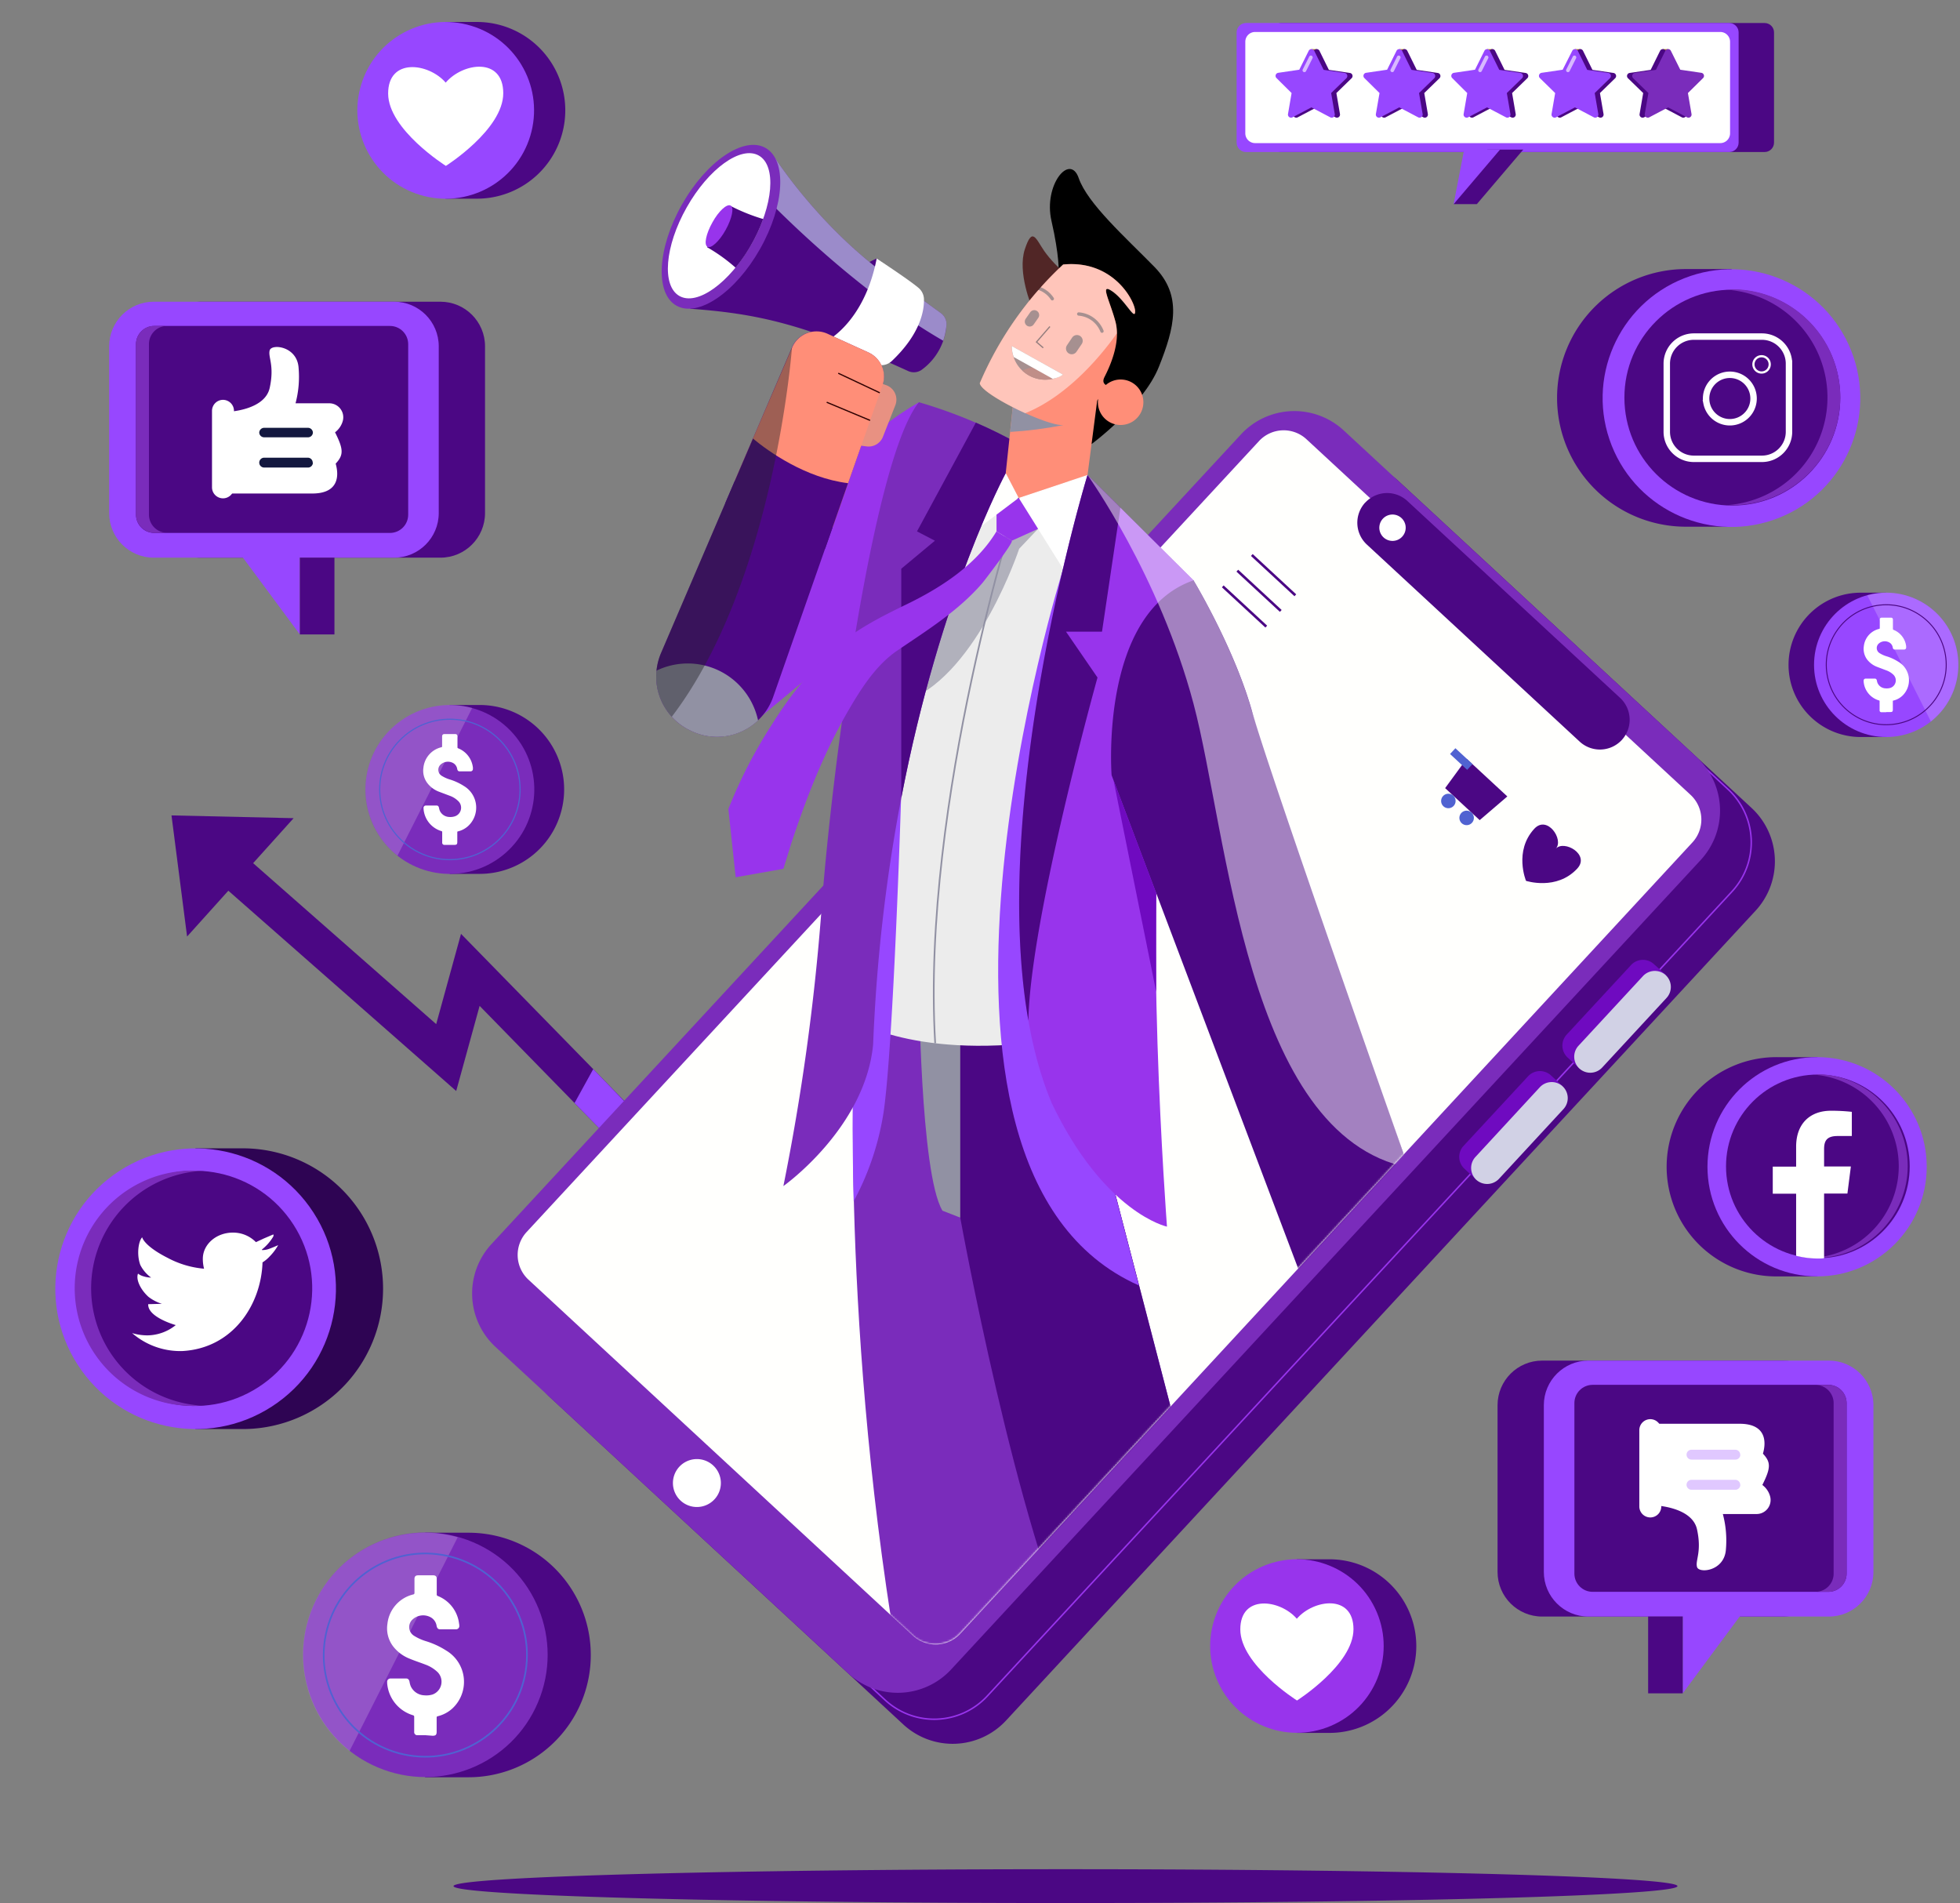 <svg xmlns="http://www.w3.org/2000/svg" width="1028" height="998" fill="none" xmlns:v="https://vecta.io/nano"><rect width="100%" height="100%" fill="#808080" stroke="none"/><style><![CDATA[.B{fill:#4b0784}.C{fill:#fff}.D{fill:#9747ff}.E{fill:#7a2cbb}.F{stroke-miterlimit:10}.G{fill:#9834ec}.H{fill:#a87d1d}.I{fill:#9191a3}.J{fill:#512626}.K{fill:#ff8e78}.L{opacity:.62}.M{fill:#6f0ac0}]]></style><g class="B"><path d="M361.415 639.923l-109.86-112.411-12.281 44.64-127.03-111.649 12.829-14.594 103.708 91.165 13.021-47.335 133.516 136.592-13.903 13.592z"/><path d="M98.128 491.145L154 429.073l-64.052-1.454 8.179 63.526z"/></g><path d="M301.346 578.447l60.069 61.476 28.759 2.432-79.027-81.674-9.801 17.766z" class="D"/><path d="M473.803 904.38L288.564 732.877a38.15 38.15 0 0 1-12.132-26.459c-.389-10.076 3.227-19.897 10.057-27.315l393.227-424.752c6.871-7.389 16.389-11.755 26.471-12.144s19.907 3.232 27.327 10.069L918.753 423.78c7.381 6.87 11.743 16.382 12.132 26.458s-3.227 19.897-10.058 27.315L527.648 902.305c-6.873 7.403-16.4 11.779-26.494 12.168s-19.93-3.241-27.351-10.093z" class="B"/><path d="M464.123 891.432l-185.239-171.48c-7.407-6.816-11.805-16.294-12.225-26.351a37.97 37.97 0 0 1 9.983-27.28L667.389 244.24c6.862-7.361 16.365-11.696 26.421-12.054s19.843 3.292 27.21 10.146l185.239 171.504a37.94 37.94 0 0 1 2.241 53.607L517.753 889.524a37.93 37.93 0 0 1-26.42 12.064 37.95 37.95 0 0 1-14.615-2.371 37.94 37.94 0 0 1-12.595-7.785z" stroke="#9834ec" stroke-width=".78" class="F"/><path d="M445.021 877.673L259.783 706.265c-7.382-6.87-11.744-16.382-12.133-26.459s3.228-19.896 10.058-27.314L650.935 227.74c6.87-7.382 16.382-11.744 26.459-12.133a38.16 38.16 0 0 1 27.315 10.058l185.262 171.503c7.389 6.871 11.755 16.389 12.144 26.471s-3.231 19.907-10.069 27.327L498.795 875.575c-6.867 7.385-16.378 11.751-26.454 12.144a38.16 38.16 0 0 1-27.32-10.046z" class="E"/><path d="M478.572 857.547l-201.43-186.479c-3.424-3.187-5.446-7.601-5.625-12.275s1.501-9.229 4.671-12.668L660.33 231.317c1.572-1.701 3.465-3.074 5.569-4.042s4.378-1.512 6.693-1.601 4.623.28 6.795 1.084a17.63 17.63 0 0 1 5.862 3.605L886.68 416.842a17.67 17.67 0 0 1 .977 24.943L503.73 856.712c-1.586 1.725-3.5 3.117-5.629 4.094a17.66 17.66 0 0 1-6.775 1.598c-2.342.078-4.676-.312-6.865-1.146s-4.192-2.095-5.889-3.711z" fill="#fffffd"/><path d="M374.746 786.269a12.56 12.56 0 0 1-6.295 3.694c-2.417.582-4.953.433-7.286-.427a12.56 12.56 0 0 1-5.82-4.405c-1.462-2.012-2.293-4.412-2.39-6.897a12.56 12.56 0 0 1 7.305-11.906c2.259-1.039 4.776-1.385 7.231-.993s4.74 1.502 6.564 3.192a12.55 12.55 0 0 1 2.881 3.963c.691 1.498 1.08 3.117 1.144 4.765s-.197 3.292-.769 4.839-1.444 2.966-2.565 4.175z" class="C"/><path d="M867.436 505.596a8.49 8.49 0 0 0-11.923.453l-33.839 36.557a8.51 8.51 0 0 0-2.211 6.054c.084 2.23 1.041 4.338 2.665 5.869l6.223 5.747 5.771-6.224 33.838-36.556 5.771-6.224-6.295-5.676z" class="M"/><path d="M840.275 559.894c-1.528 1.629-3.637 2.59-5.868 2.674a8.49 8.49 0 0 1-6.055-2.221 8.46 8.46 0 0 1-2.684-5.868c-.085-2.234.717-4.411 2.231-6.055l33.838-36.557a8.49 8.49 0 0 1 5.864-2.686c2.231-.09 4.409.704 6.059 2.209a8.49 8.49 0 0 1 2.675 5.869c.084 2.232-.714 4.407-2.222 6.055l-33.838 36.58z" fill="#d1d1e5"/><path d="M813.424 563.926a8.51 8.51 0 0 0-6.054-2.211c-2.23.084-4.338 1.041-5.869 2.665l-33.91 36.58c-1.514 1.644-2.316 3.821-2.231 6.055s1.05 4.343 2.684 5.868l6.224 5.771 5.771-6.224 33.838-36.556 5.771-6.224-6.224-5.724z" class="M"/><path d="M786.192 618.222c-1.528 1.626-3.634 2.588-5.864 2.677s-4.406-.701-6.059-2.2c-1.623-1.532-2.58-3.639-2.665-5.869a8.51 8.51 0 0 1 2.212-6.054l33.838-36.629a8.49 8.49 0 0 1 11.923-.453 8.47 8.47 0 0 1 2.684 5.869c.085 2.233-.717 4.41-2.231 6.055l-33.838 36.604z" fill="#d1d1e5"/><path d="M716.059 263.533a15.59 15.59 0 0 0-3.188 5.191c-.712 1.923-1.037 3.967-.957 6.016s.563 4.061 1.421 5.923a15.61 15.61 0 0 0 3.582 4.928l111.602 103.326c3.041 2.813 7.073 4.305 11.213 4.149s8.048-1.949 10.868-4.983a15.67 15.67 0 0 0-.858-22.082L738.141 262.722c-1.506-1.394-3.272-2.478-5.197-3.19a15.64 15.64 0 0 0-6.022-.957c-2.051.08-4.066.563-5.93 1.422s-3.54 2.076-4.933 3.584v-.048z" class="B"/><path d="M679.384 312.179l-22.822-21.128m15.19 29.329l-22.797-21.104m15.192 29.332l-22.821-21.104" stroke="#4b0784" stroke-width="1.35" class="F"/><path d="M816 445.075c4.364-4.769 18.075 3.053 11.255 10.421-10.826 11.709-26.875 6.439-26.875 6.439s-6.486-15.572 4.34-27.304c6.82-7.369 15.644 5.723 11.28 10.444zm-58.043-31.763l18.123 16.787 14.498-12.424-21.342-19.768-11.279 15.405z" class="B"/><path d="M766.446 426.356a3.79 3.79 0 0 0-.773 1.264 3.82 3.82 0 0 0-.231 1.463c.02.498.138.988.347 1.44a3.81 3.81 0 0 0 .872 1.198 3.79 3.79 0 0 0 1.264.773 3.78 3.78 0 0 0 1.463.231c.498-.02.988-.138 1.441-.347a3.8 3.8 0 0 0 1.197-.871c.683-.74 1.045-1.721 1.004-2.727a3.8 3.8 0 0 0-6.584-2.424zm-9.585-8.871a3.78 3.78 0 0 0-.956 1.981c-.116.741-.01 1.499.304 2.179s.824 1.252 1.464 1.643a3.79 3.79 0 0 0 4.207-.169c.606-.44 1.068-1.051 1.328-1.754a3.8 3.8 0 0 0-.982-4.095 3.79 3.79 0 0 0-1.263-.774c-.468-.173-.966-.252-1.464-.232a3.79 3.79 0 0 0-1.441.348 3.78 3.78 0 0 0-1.197.873zm6.477-25.093l-2.803 3.027 8.977 8.311 2.803-3.028-8.977-8.31z" fill="#5062d1"/><path d="M725.287 272.045c-.931 1.003-1.544 2.26-1.76 3.612s-.027 2.737.545 3.981 1.499 2.29 2.666 3.006 2.52 1.07 3.888 1.016a6.91 6.91 0 0 0 6.219-4.522c.473-1.284.554-2.681.233-4.011s-1.031-2.536-2.038-3.464c-1.345-1.239-3.127-1.895-4.955-1.823s-3.553.864-4.798 2.205z" class="C"/><mask id="A" maskUnits="userSpaceOnUse" x="271" y="8" width="622" height="855"><path d="M886.681 416.838l-51.103-47.311-6.463-361.273H271.587v648.908a17.61 17.61 0 0 0 1.261 7.58c.972 2.403 2.463 4.562 4.366 6.322l201.359 186.479a17.66 17.66 0 0 0 5.868 3.606 17.64 17.64 0 0 0 6.802 1.085c2.316-.088 4.592-.633 6.698-1.601a17.67 17.67 0 0 0 5.576-4.043l384.046-414.928a17.67 17.67 0 0 0-.882-24.824z" class="C"/></mask><g mask="url(#A)"><path d="M459.807 135.594s-27.757 10.254-27.757 44.116l17.741 2.003 16.693-37.773-6.677-8.346z" class="B"/><path d="M424.396 230.525h.119c1.627.872 3.528 1.08 5.306.583s3.294-1.664 4.232-3.254l25.85-45.737-12.329-6.939-25.825 45.737a7 7 0 0 0-.878 2.611c-.117.919-.051 1.853.196 2.747s.667 1.729 1.238 2.459 1.282 1.34 2.091 1.793z" fill="#163c7a"/><path d="M406.557 82.918s28.163 44.164 72.493 70.824l14.427 10.469c1.009.734 1.807 1.718 2.318 2.856a7.16 7.16 0 0 1 .592 3.63 31.71 31.71 0 0 1-3.965 13.11c-2.262 4.028-5.377 7.514-9.127 10.212a7.15 7.15 0 0 1-3.407 1.194c-1.219.1-2.443-.114-3.556-.622-55.3-25.205-79.576-30.094-114.463-32.693 15.381-10.326 50.745-36.318 44.688-78.979z" class="B"/><path opacity=".57" d="M493.478 164.21a7.15 7.15 0 0 1 2.317 2.856 7.14 7.14 0 0 1 .592 3.63c-.247 2.72-.815 5.402-1.693 7.989-37.248-21.462-72.111-53.869-89.257-70.991 1.953-8.111 2.334-16.522 1.121-24.776 0 0 28.162 44.164 72.493 70.824l14.427 10.469z" fill="#d8eeff"/><path d="M484.607 156.936c.143 5.843-1.788 18.124-16.883 32.408-1.121 1.056-2.524 1.764-4.039 2.039a7.97 7.97 0 0 1-4.498-.489L432.05 179.71s20.961-9.181 27.757-44.116c12.901 8.537 19.077 12.972 21.843 15.285a8.01 8.01 0 0 1 2.147 2.703c.51 1.046.787 2.19.81 3.354z" class="C"/><path d="M398.659 130.522c12.903-22.843 14.178-46.548 2.848-52.948s-30.973 6.93-43.876 29.773-14.178 46.548-2.848 52.947 30.973-6.93 43.876-29.772z" class="E"/><path d="M394.167 128c11.491-20.342 13.193-41.134 3.801-46.439s-26.32 6.886-37.81 27.229-13.193 41.134-3.801 46.439 26.32-6.886 37.81-27.229z" class="C"/><path d="M370.836 129.632l12.352-21.629c5.473 2.818 11.197 5.117 17.098 6.868a86.75 86.75 0 0 1-6.104 13.211 84.23 84.23 0 0 1-8.371 12.304c-4.607-4.092-9.626-7.696-14.975-10.754z" class="B"/><path d="M373.649 116.636c-3.362 5.986-4.531 11.709-2.599 12.782s6.224-2.862 9.538-8.823 4.555-11.685 2.623-12.782-6.295 2.862-9.562 8.823zm108.334 94.312c-13.931 7.958-26.518 18.066-37.296 29.951-17.67 19.578-81.316 83.2-81.316 83.2l27.662 58.376 72.541-60.141 18.409-111.386z" class="G"/><path d="M448.527 535.212s-8.871 148.515 21.629 331.227c130.749 6.987 177.274 0 177.274 0l-83.94-322.881c-68.582-21.605-114.963-8.346-114.963-8.346z" class="E"/><path d="M481.984 514.967s.572 100.417 12.329 119.948l21.461 8.37s-12.543-76.714-6.271-128.318-27.519 0-27.519 0z" class="I"/><path d="M563.491 543.559c-19.432-6.208-39.517-10.145-59.854-11.733v106.713s29.593 163.753 62.477 230.976c58.519.358 81.317-3.076 81.317-3.076l-83.94-322.88z" class="B"/><path d="M448.527 535.211s36.413 22.988 114.963 8.346l7.154-169.5-.191-124.955-47.692-14.141-68.034 194.682-6.2 105.568z" fill="#ececec"/><g style="mix-blend-mode:multiply" opacity=".66" class="I"><path d="M544.437 277.337l-9.897 10.445s-21.461 64.767-57.994 79.385l14.642-48.504s31.286-28.926 36.318-38.559c10.373-5.056 16.931-2.767 16.931-2.767z"/></g><path d="M452.343 469.158l-3.911 66.054s-2.17 36.175-.691 94.766a144.63 144.63 0 0 0 15.738-46.977c5.151-35.436 9.134-164.541 9.134-164.541l-20.27 50.698z" class="D"/><path d="M534.303 261.122l-23.298 17.551 10.04-32.622 6.462 2.003 6.796 13.068z" fill="#fffffd"/><path d="M527.507 248.053s-62.239 114.462-69.56 299.701c-4.197 43.925-47.072 74.258-47.072 74.258a1184.26 1184.26 0 0 0 19.864-143.317c5.222-74.258 27.208-238.464 51.245-267.747 18.267 5.3 35.868 12.668 52.463 21.962l-6.94 15.143z" class="E"/><path d="M472.708 418.555c20.675-107.714 54.847-170.501 54.847-170.501l7.034-15.143c-7.394-4.144-14.995-7.908-22.773-11.279l-30.857 57.04 9.395 4.889-17.646 14.689v120.305z" class="B"/><path d="M534.303 261.121l23.25 37.129 8.227-16.764 4.626-32.407-36.103 12.042z" class="C"/><path d="M572.481 232.912s27.137-20.007 35.34-40.539 12.496-37.272-2.385-52.462-35.03-33.123-39.656-46.501-18.577 3.625-14.308 22.345 3.792 26.827 3.792 26.827l10.42 60.903 6.797 29.427z" fill="#000"/><g style="mix-blend-mode:multiply" class="J"><path d="M541.219 161.013s-7.703-18.075-3.721-30.237 5.747-5.58 10.278.978c3.214 4.473 7.025 8.484 11.327 11.923l-17.884 17.336z"/></g><path d="M531.679 208.803l-4.173 39.251 6.796 13.068 36.104-12.042 5.222-40.277h-43.949z" class="K"/><g style="mix-blend-mode:multiply" class="I"><path d="M529.796 226.52c9.338-.562 18.628-1.757 27.805-3.577l-15.739-14.117H531.68l-1.884 17.694z"/></g><path d="M557.6 138.718a183.4 183.4 0 0 0-43.71 62.239c.524 5.747 35.125 22.487 43.71 21.963s24.3-20.389 24.3-20.389-4.77-.524-2.623-4.769 8.894-17.79 5.746-29.284-8.37-20.388-1.55-15.69 11.924 15.69 11.924 10.468-11.351-27.137-37.797-24.538z" class="K"/><path d="M599.689 210.948c0 2.353-.696 4.654-2.001 6.612s-3.16 3.486-5.332 4.392a11.92 11.92 0 0 1-6.873.698c-2.309-.45-4.434-1.574-6.106-3.23s-2.817-3.768-3.29-6.073-.255-4.699.63-6.88 2.393-4.05 4.338-5.375a11.93 11.93 0 0 1 6.592-2.067c1.576-.016 3.139.281 4.599.873s2.789 1.468 3.909 2.577 2.009 2.428 2.615 3.883.919 3.014.919 4.59z" class="K"/><g style="mix-blend-mode:multiply" class="J"><path d="M564.636 184.43a3 3 0 0 1-.832.841 3.02 3.02 0 0 1-1.092.455 3 3 0 0 1-1.183-.003 2.99 2.99 0 0 1-1.09-.458 3.01 3.01 0 0 1-.836-.843 3.02 3.02 0 0 1-.448-1.099 3.04 3.04 0 0 1 .009-1.187 3.03 3.03 0 0 1 .464-1.092l2.695-4.006a3.02 3.02 0 0 1 .842-.836c.334-.22.707-.373 1.099-.448a3.04 3.04 0 0 1 1.187.009c.391.081.763.239 1.093.464.662.45 1.12 1.145 1.272 1.931s-.014 1.602-.462 2.266l-2.718 4.006z"/></g><g style="mix-blend-mode:multiply" class="J"><path d="M542.195 170.099c-.187.283-.429.526-.711.714a2.53 2.53 0 0 1-.932.383c-.333.065-.676.062-1.008-.008s-.647-.204-.926-.397a2.6 2.6 0 0 1-.691-3.577l2.384-3.41c.188-.282.429-.525.711-.714s.597-.32.929-.386.675-.067 1.007-.001.649.197.93.386.527.433.716.717.319.603.383.938a2.6 2.6 0 0 1-.008 1.014 2.58 2.58 0 0 1-.399.931l-2.385 3.41z"/></g><path d="M565.781 164.664c2.675.206 5.239 1.16 7.398 2.754s3.826 3.763 4.811 6.26m-34.363-22.822c3.415.792 6.39 2.878 8.299 5.818" stroke="#512626" stroke-width="1.75" stroke-linecap="round" class="F"/><g style="mix-blend-mode:multiply" class="J"><path d="M530.678 181.475c-.024 3.143.798 6.235 2.379 8.952s3.865 4.958 6.611 6.49 5.852 2.295 8.994 2.213a17.52 17.52 0 0 0 8.867-2.68l-26.851-14.975z"/></g><path d="M597.353 674.141l-33.862-130.583 7.154-169.5v-15.381l-13.02-60.427s-98.7 314.391 39.728 375.891z" class="D"/><path d="M539.668 196.903c2.381 1.328 5.04 2.082 7.763 2.202a17.53 17.53 0 0 0 7.928-1.51c-1.154-1.525-2.627-2.78-4.316-3.677a13.17 13.17 0 0 0-5.461-1.522c-3.232-.12-6.443.56-9.348 1.98 1.042.974 2.194 1.822 3.434 2.527z" fill="#842115"/><path d="M531.656 187.222l20.484 11.422c1.95-.275 3.801-1.029 5.389-2.194l-26.851-14.975c-.011 1.958.32 3.902.978 5.747z" class="C"/><path d="M550.662 171.245l-7.035 8.108 3.53 3.052" stroke="#2d0101" stroke-width=".64" class="F"/><path d="M570.383 249.101S504.304 465.46 551.568 578.42c27.709 57.899 60.498 64.862 60.498 64.862s-13.258-175.724 0-241.993 13.927-96.936 13.927-96.936l-55.61-55.252z" class="G"/><path d="M625.992 304.356s21.271 35.221 30.69 68.701 82.008 239.156 82.008 239.156l-53.344 64.862-102.325-270.537s-6.534-85.084 42.971-102.182zm-38.344-38.109l-17.265-17.146s-51.556 168.856-31 286.157c.906-53.321 36.246-179.945 36.246-179.945l-16.525-24.061h18.886l9.658-65.005zM415.38 182.238l-68.677 160.248c-3.118 7.292-3.353 15.495-.658 22.953a31.31 31.31 0 0 0 15.18 17.228l.596.287c3.972 2.031 8.333 3.187 12.789 3.392s8.905-.547 13.046-2.206a31.24 31.24 0 0 0 10.963-7.408c3.083-3.224 5.44-7.071 6.913-11.282l57.231-163.395a13.85 13.85 0 0 0-7.369-17.241l-21.461-9.777a13.9 13.9 0 0 0-10.794-.309c-1.729.671-3.306 1.682-4.638 2.971a13.9 13.9 0 0 0-3.121 4.539z" class="B"/><path d="M456.348 199.12l8.299 2.814a8.05 8.05 0 0 1 2.812 1.632c.817.73 1.477 1.619 1.939 2.612s.716 2.069.748 3.164-.16 2.185-.563 3.203l-6.558 16.693a8.08 8.08 0 0 1-3.444 3.878c-1.543.879-3.333 1.226-5.093.986l-9.8-1.264 11.66-33.718z" fill="#e89182"/><path d="M360.653 347.945c-5.648.012-11.222 1.292-16.311 3.744a31.34 31.34 0 0 0 16.884 31.001l.596.286c5.76 2.957 12.297 4.05 18.706 3.127s12.372-3.816 17.063-8.278c-1.79-8.464-6.439-16.055-13.166-21.496a37.68 37.68 0 0 0-23.772-8.384z" class="I"/><path d="M436.627 276.764l26.231-74.711a13.85 13.85 0 0 0-7.368-17.24l-21.462-9.777c-1.683-.767-3.503-1.19-5.352-1.244s-3.69.261-5.416.927a13.9 13.9 0 0 0-4.633 2.953c-1.333 1.283-2.396 2.819-3.128 4.517l-30.118 70.037c14.857 8.442 34.673 18.839 51.246 24.538z" class="K"/><path d="M380.422 263.791c17.766 11.924 40.134 20.079 52.343 23.99l12.043-34.387c-22.344-2.718-41.803-16.692-49.887-23.393l-14.499 33.79z" class="B"/><path d="M461.428 205.988l-21.772-10.254m16.693 24.728l-22.749-9.514" stroke="#2d0101" stroke-width=".64" class="F"/><g style="mix-blend-mode:overlay" opacity=".49"><path d="M557.6 138.718a183.39 183.39 0 0 0-43.71 62.239c.31 3.362 12.304 10.516 23.846 15.738 23.608-9.538 41.684-32.812 48.003-41.826.016-2.141-.257-4.275-.811-6.343-3.124-11.518-8.37-20.389-1.55-15.691s11.923 15.691 11.923 10.468-11.255-27.185-37.701-24.585z" fill="#fefefe"/></g><g style="mix-blend-mode:overlay" opacity=".49"><path d="M625.992 304.353l-55.61-55.252s37.677 52.462 55.61 119.971S653.51 595.303 738.69 612.306L656.682 373.15c-9.419-33.48-30.69-68.797-30.69-68.797z" fill="#fefefe"/></g><g style="mix-blend-mode:multiply" opacity=".44"><path d="M415.381 182.236l-68.678 160.248a31.26 31.26 0 0 0 5.652 33.385c54.036-70.871 63.026-193.633 63.026-193.633z" fill="#222226"/></g><path d="M584.046 409.208l22.368 110.957.024-51.747-22.392-59.21z" class="M"/><path d="M534.302 261.12s-51.318 158.984-43.806 285.99" stroke="#9191a3" stroke-width=".88" class="F"/><path d="M522.642 278.672l8.036 4.888c1.145.716-14.522 21.152-15.476 22.249-12.615 14.618-28.783 24.61-44.545 35.34-10.898 7.417-18.505 19.197-25.087 30.405-13.044 22.201-22.582 46.548-30.619 70.943l-4.077 13.139-25.015 4.412-3.839-35.77a252.27 252.27 0 0 1 23.083-44.712c7.877-12.672 17.139-24.429 27.614-35.054 12.829-12.71 27.089-19.984 43.186-27.781 17.861-8.704 36.246-20.627 46.739-38.059z" class="G"/><path d="M522.666 269.896v8.775l8.012 4.889 13.784-6.224-10.159-16.216-11.637 8.776z" class="G"/></g><path d="M558.84 998c177.268 0 320.973-3.972 320.973-8.871s-143.705-8.871-320.973-8.871-320.972 3.972-320.972 8.871S381.572 998 558.84 998zM250.148 11.522h-16.382l-7.011 6.343a46.34 46.34 0 0 0-16.794 16.941c-4.024 7.016-6.14 14.962-6.14 23.05s2.117 16.034 6.14 23.05a46.33 46.33 0 0 0 16.794 16.941l7.011 6.343h16.382c12.288 0 24.074-4.882 32.763-13.571s13.571-20.474 13.571-32.763-4.882-24.073-13.571-32.763a46.33 46.33 0 0 0-32.763-13.571z" class="B"/><path d="M278.135 71.239c7.379-24.502-6.502-50.347-31.004-57.726s-50.348 6.502-57.727 31.005 6.503 50.347 31.005 57.726 50.347-6.502 57.726-31.004z" class="D"/><path d="M233.765 43.334c-8.966-10.373-30.213-13.163-30.189 5.723s30.285 37.94 30.285 37.94 30.141-19.077 30.094-38.154-21.271-16.001-30.19-5.508z" class="C"/><path d="M696.266 817.744h-16.072l-6.892 6.224c-6.857 4.01-12.544 9.746-16.497 16.636s-6.032 14.696-6.032 22.639a45.5 45.5 0 0 0 6.032 22.639c3.953 6.891 9.64 12.626 16.497 16.636l6.892 6.248h16.072c6.065.139 12.095-.936 17.739-3.16s10.784-5.555 15.122-9.795a45.52 45.52 0 0 0 10.138-14.895c2.354-5.59 3.566-11.595 3.566-17.661a45.51 45.51 0 0 0-3.566-17.661 45.52 45.52 0 0 0-10.138-14.895c-4.338-4.239-9.479-7.569-15.122-9.794a45.54 45.54 0 0 0-17.739-3.161z" class="B"/><path d="M697.839 905.17c23.168-9.73 34.062-36.399 24.333-59.567s-36.399-34.063-59.567-24.333-34.063 36.398-24.333 59.567 36.398 34.062 59.567 24.333z" class="G"/><path d="M680.17 848.911c-8.799-10.206-29.689-12.925-29.641 5.628s29.736 37.248 29.736 37.248 29.618-18.815 29.618-37.391-20.938-15.715-29.713-5.485z" class="C"/><path d="M925.526 12.071H672.11c-2.726 0-4.936 2.21-4.936 4.936v57.78c0 2.726 2.21 4.936 4.936 4.936h253.416c2.726 0 4.936-2.21 4.936-4.936v-57.78c0-2.726-2.21-4.936-4.936-4.936z" class="B"/><path d="M906.949 12.071H653.533c-2.726 0-4.936 2.21-4.936 4.936v57.78c0 2.726 2.21 4.936 4.936 4.936h253.416c2.726 0 4.936-2.21 4.936-4.936v-57.78c0-2.726-2.21-4.936-4.936-4.936z" class="D"/><path d="M902.276 16.769H658.28a5.13 5.13 0 0 0-5.127 5.127v48.027a5.13 5.13 0 0 0 5.127 5.127h243.996a5.13 5.13 0 0 0 5.127-5.127V21.896a5.13 5.13 0 0 0-5.127-5.127z" class="C"/><path d="M687.848 25.759h2.742l.62 2.48-3.362 1.025v-3.505z" class="H"/><path d="M692.045 26.642l4.936 9.992 11.041 1.622a1.62 1.62 0 0 1 .807.37c.229.196.399.452.491.74a1.62 1.62 0 0 1-.415 1.656l-7.989 7.774 1.884 10.993a1.63 1.63 0 0 1-.646 1.617 1.62 1.62 0 0 1-.855.303c-.308.018-.614-.053-.884-.204l-9.872-5.199-9.873 5.199a1.62 1.62 0 0 1-1.738-.099c-.251-.18-.445-.428-.559-.715a1.62 1.62 0 0 1-.087-.903l1.884-10.993-7.917-7.846a1.63 1.63 0 0 1-.443-.774c-.072-.294-.06-.603.034-.891a1.63 1.63 0 0 1 .5-.738 1.62 1.62 0 0 1 .815-.363l11.041-1.621 4.936-9.92c.134-.272.341-.5.598-.66s.554-.245.857-.245a1.62 1.62 0 0 1 .856.245c.257.16.464.389.598.66z" class="B"/><path d="M689.303 26.642l4.937 9.992 11.041 1.622a1.62 1.62 0 0 1 .806.37 1.61 1.61 0 0 1 .491.74c.092.287.102.595.028.887a1.62 1.62 0 0 1-.443.769l-7.989 7.774 1.884 10.993a1.62 1.62 0 0 1-.087.903c-.114.287-.308.535-.559.715a1.62 1.62 0 0 1-1.738.099l-9.873-5.199-9.872 5.199c-.27.151-.576.221-.884.204a1.62 1.62 0 0 1-.855-.303 1.63 1.63 0 0 1-.646-1.617l1.884-10.993-7.917-7.846a1.62 1.62 0 0 1-.442-.774 1.61 1.61 0 0 1 .034-.891 1.62 1.62 0 0 1 .499-.738c.233-.195.515-.32.815-.363l11.041-1.621 4.936-9.92c.134-.272.341-.5.598-.66s.554-.245.857-.245a1.62 1.62 0 0 1 .856.245 1.61 1.61 0 0 1 .598.66z" class="D"/><path d="M685.011 37.299c-.117.23-.321.405-.567.486s-.513.06-.744-.056a.95.95 0 0 1-.298-.229c-.083-.095-.146-.206-.186-.326a.94.94 0 0 1-.046-.372.95.95 0 0 1 .1-.361l3.41-6.772a.96.96 0 0 1 .229-.297.95.95 0 0 1 .698-.233.95.95 0 0 1 .361.101.98.98 0 0 1 .486.567c.08.246.06.513-.057.744l-3.386 6.749z" class="C L"/><path d="M733.943 25.759h2.719l.644 2.48-3.363 1.025v-3.505z" class="H"/><path d="M738.116 26.642l4.937 9.992 11.04 1.622a1.62 1.62 0 0 1 1.315 1.101c.094.288.106.597.034.891s-.226.563-.442.774l-7.989 7.774 1.884 10.993a1.63 1.63 0 0 1-.646 1.617 1.62 1.62 0 0 1-1.739.099l-9.872-5.199-9.873 5.199a1.62 1.62 0 0 1-.884.204c-.308-.018-.604-.123-.854-.303s-.445-.428-.559-.715a1.62 1.62 0 0 1-.087-.903l1.907-10.993-7.94-7.846c-.217-.21-.37-.476-.444-.769a1.62 1.62 0 0 1 .028-.887c.092-.287.262-.544.491-.74a1.62 1.62 0 0 1 .807-.37l11.041-1.621 4.936-9.92c.134-.272.341-.5.598-.66s.554-.245.857-.245a1.62 1.62 0 0 1 .856.245c.257.16.464.389.598.66z" class="B"/><path d="M735.375 26.642l4.936 9.992 11.041 1.622a1.62 1.62 0 0 1 .814.362c.233.194.406.45.5.738s.106.597.034.891a1.62 1.62 0 0 1-.442.774l-7.989 7.774 1.884 10.993a1.62 1.62 0 0 1-.646 1.617 1.62 1.62 0 0 1-1.738.099l-9.873-5.199-9.872 5.199c-.27.151-.576.221-.884.204a1.62 1.62 0 0 1-1.414-1.018 1.63 1.63 0 0 1-.087-.903l1.908-10.993-7.941-7.846c-.217-.21-.37-.476-.443-.769a1.62 1.62 0 0 1 .027-.887c.092-.287.262-.544.491-.74s.509-.324.807-.37l11.041-1.621 4.936-9.92c.134-.272.341-.5.598-.66s.554-.245.857-.245.599.085.857.245.464.389.598.66z" class="D"/><path d="M731.083 37.299a.96.96 0 0 1-.229.297c-.095.083-.206.146-.326.186a.95.95 0 0 1-.733-.054.96.96 0 0 1-.298-.229c-.083-.095-.146-.206-.186-.326a.94.94 0 0 1-.046-.372c.009-.126.043-.249.101-.361l3.386-6.772c.056-.113.133-.214.228-.297a.95.95 0 0 1 .326-.186c.12-.04.246-.056.372-.046a.95.95 0 0 1 .361.101c.231.117.406.321.486.567a.98.98 0 0 1-.056.744l-3.386 6.749z" class="C L"/><path d="M780.015 25.759h2.742l.62 2.48-3.362 1.025v-3.505z" class="H"/><path d="M784.188 26.642l4.936 9.992 11.041 1.622c.3.042.582.168.815.362a1.63 1.63 0 0 1 .5.738c.094.288.106.597.033.891a1.62 1.62 0 0 1-.442.774l-7.988 7.774 1.883 10.993a1.61 1.61 0 0 1-.087.903 1.62 1.62 0 0 1-.558.715c-.251.18-.547.285-.855.303a1.62 1.62 0 0 1-.884-.204l-9.873-5.199-9.872 5.199a1.62 1.62 0 0 1-1.739-.099 1.62 1.62 0 0 1-.646-1.617l1.884-10.993-7.917-7.846a1.62 1.62 0 0 1-.442-.774c-.072-.294-.061-.603.034-.891s.267-.544.5-.738a1.62 1.62 0 0 1 .814-.363l11.017-1.621 4.937-9.92c.133-.272.341-.5.598-.66a1.62 1.62 0 0 1 .856-.245c.303 0 .6.085.857.245s.464.389.598.66z" class="B"/><path d="M781.422 26.641l4.936 9.992 11.041 1.622c.3.042.582.168.815.362a1.62 1.62 0 0 1 .499.738 1.61 1.61 0 0 1 .034.891 1.62 1.62 0 0 1-.442.774l-7.988 7.774 1.883 10.993a1.62 1.62 0 0 1-.645 1.618c-.251.18-.547.285-.855.303a1.62 1.62 0 0 1-.884-.204l-9.897-5.199-9.872 5.199a1.62 1.62 0 0 1-.884.204c-.308-.018-.604-.123-.855-.303a1.62 1.62 0 0 1-.646-1.618l1.884-10.993-7.869-7.846a1.62 1.62 0 0 1-.442-.774 1.61 1.61 0 0 1 .034-.891 1.62 1.62 0 0 1 .499-.738c.233-.195.515-.32.815-.362l11.041-1.622 4.936-9.92a1.61 1.61 0 0 1 .589-.647 1.6 1.6 0 0 1 1.684 0 1.61 1.61 0 0 1 .589.647z" class="D"/><path d="M777.153 37.301a.94.94 0 0 1-.228.297c-.095.083-.206.146-.326.186s-.246.056-.372.046a.95.95 0 0 1-.361-.101c-.114-.056-.215-.133-.298-.229s-.146-.206-.186-.325a.94.94 0 0 1-.046-.372.95.95 0 0 1 .1-.361l3.387-6.772c.117-.23.321-.405.567-.485s.513-.06.744.056a.98.98 0 0 1 .429 1.312l-3.41 6.749z" class="C L"/><path d="M826.086 25.759h2.743l.62 2.48-3.363 1.025v-3.505z" class="H"/><path d="M830.283 26.642l4.937 9.992 11.041 1.622a1.62 1.62 0 0 1 .806.37 1.61 1.61 0 0 1 .491.74c.092.287.102.595.028.887a1.62 1.62 0 0 1-.443.769l-7.989 7.774 1.884 10.993a1.62 1.62 0 0 1-.087.903c-.114.287-.308.535-.559.715a1.62 1.62 0 0 1-1.738.099l-9.873-5.199-9.872 5.199c-.27.151-.576.221-.884.204a1.62 1.62 0 0 1-.855-.303 1.63 1.63 0 0 1-.646-1.617l1.884-10.993-7.917-7.846a1.62 1.62 0 0 1-.442-.774 1.61 1.61 0 0 1 .034-.891 1.62 1.62 0 0 1 .499-.738c.233-.195.515-.32.815-.363l11.041-1.621 4.936-9.92c.134-.272.341-.5.598-.66s.554-.245.857-.245a1.62 1.62 0 0 1 .856.245c.257.16.465.389.598.66z" class="B"/><path d="M827.541 26.642l4.937 9.992 11.041 1.622a1.62 1.62 0 0 1 .806.37 1.61 1.61 0 0 1 .491.74c.092.287.102.595.028.887a1.62 1.62 0 0 1-.443.769l-7.989 7.774 1.884 10.993a1.62 1.62 0 0 1-.646 1.617 1.62 1.62 0 0 1-1.738.099l-9.873-5.199-9.872 5.199c-.27.151-.576.221-.884.204a1.62 1.62 0 0 1-.855-.303 1.63 1.63 0 0 1-.646-1.617l1.884-10.993-8.012-7.846a1.62 1.62 0 0 1-.443-.774c-.072-.294-.06-.603.034-.891a1.62 1.62 0 0 1 1.315-1.101l11.041-1.621 5.031-9.92c.134-.272.341-.5.598-.66s.554-.245.857-.245a1.62 1.62 0 0 1 .856.245c.257.16.465.389.598.66z" class="D"/><path d="M823.249 37.299c-.117.23-.321.405-.567.486s-.513.06-.744-.056c-.113-.056-.214-.133-.297-.229a.96.96 0 0 1-.233-.698.95.95 0 0 1 .101-.361l3.41-6.772a.94.94 0 0 1 .228-.297.95.95 0 0 1 .326-.186c.12-.04.246-.056.372-.046a.95.95 0 0 1 .361.101c.231.117.406.321.486.567a.98.98 0 0 1-.056.744l-3.387 6.749z" class="C L"/><path d="M874.924 25.759h-2.766l-.62 2.48 3.386 1.025v-3.505z" class="H"/><path d="M870.704 26.642l-4.937 9.992-11.041 1.622a1.62 1.62 0 0 0-.806.37 1.61 1.61 0 0 0-.491.74c-.092.287-.102.595-.028.887a1.62 1.62 0 0 0 .443.769l7.989 7.774-1.884 10.993a1.62 1.62 0 0 0 .646 1.617 1.62 1.62 0 0 0 .855.303c.308.018.614-.053.884-.204l9.872-5.199 9.872 5.199c.27.151.576.221.884.204a1.62 1.62 0 0 0 1.414-1.018 1.63 1.63 0 0 0 .087-.903l-1.884-10.993 7.917-7.846a1.62 1.62 0 0 0 .442-.774c.073-.294.061-.603-.033-.891a1.63 1.63 0 0 0-.5-.738c-.233-.195-.515-.32-.815-.363l-11.041-1.621-4.936-9.92c-.134-.272-.341-.5-.598-.66s-.554-.245-.857-.245a1.62 1.62 0 0 0-.856.245c-.257.16-.465.389-.598.66z" class="B"/><path d="M873.445 26.642l-4.936 9.992-11.041 1.622c-.298.046-.577.174-.807.37s-.399.452-.491.74a1.63 1.63 0 0 0-.028.887c.074.293.227.559.444.769l7.988 7.774-1.907 10.993a1.62 1.62 0 0 0 .087.903c.114.287.308.535.559.715s.546.285.854.303a1.62 1.62 0 0 0 .884-.204l9.873-5.199 9.872 5.199a1.62 1.62 0 0 0 1.739-.099 1.63 1.63 0 0 0 .646-1.617l-1.884-10.993 7.941-7.846a1.62 1.62 0 0 0 .442-.774c.072-.294.061-.603-.034-.891s-.267-.544-.5-.738a1.62 1.62 0 0 0-.814-.363l-11.041-1.621-4.936-9.92c-.134-.272-.341-.5-.598-.66s-.554-.245-.857-.245-.6.085-.857.245-.464.389-.598.66z" class="E"/><g class="B"><path d="M774.578 107.052h-12.161l15.619-24.514 5.985 2.099-9.443 22.416z"/><path d="M798.926 78.46l-24.347 28.591 5.532-28.591h18.815z"/></g><path d="M786.74 78.46l-24.323 28.591 5.508-28.591h18.815z" class="D"/><path d="M231 158.226H104.924c-12.92 0-23.393 10.474-23.393 23.393v87.445c0 12.92 10.474 23.393 23.393 23.393H231c12.92 0 23.393-10.473 23.393-23.393v-87.445c0-12.919-10.473-23.393-23.393-23.393z" class="B"/><path d="M206.724 158.226H80.648c-12.92 0-23.393 10.474-23.393 23.393v87.445c0 12.92 10.473 23.393 23.393 23.393h126.076c12.92 0 23.393-10.473 23.393-23.393v-87.445c0-12.919-10.473-23.393-23.393-23.393z" class="D"/><path d="M204.53 170.936H80.887c-5.281 0-9.562 4.281-9.562 9.562v89.424c0 5.281 4.281 9.562 9.562 9.562H204.53c5.281 0 9.563-4.281 9.563-9.562v-89.424c0-5.281-4.282-9.562-9.563-9.562z" class="B"/><path d="M78.121 269.873v-89.424a9.54 9.54 0 0 1 9.539-9.538h-6.772a9.54 9.54 0 0 0-9.539 9.538v89.424a9.54 9.54 0 0 0 9.539 9.539h6.796a9.56 9.56 0 0 1-3.657-.719c-1.16-.478-2.214-1.181-3.103-2.067s-1.593-1.938-2.074-3.097a9.54 9.54 0 0 1-.728-3.656z" class="E"/><g class="C"><path d="M119.184 216.005s19.673-.644 22.272-12.591-.978-16.144 0-19.697 14.523-2.242 15.166 9.371a54.07 54.07 0 0 1-1.621 18.41h17.622c1.138-.012 2.263.241 3.286.738s1.917 1.226 2.61 2.128 1.169 1.952 1.387 3.069a7.35 7.35 0 0 1-.129 3.365 11.23 11.23 0 0 1-4.054 5.914c4.531 8.99 4.531 11.923.334 16.43 1.932 6.772 1.288 15.667-12.281 15.667h-44.592v-42.804z"/><path d="M122.713 255.567c.003.757-.143 1.507-.43 2.207a5.77 5.77 0 0 1-1.245 1.873 5.76 5.76 0 0 1-1.867 1.252c-.699.29-1.448.439-2.205.439a5.77 5.77 0 0 1-5.771-5.771v-40.109a5.8 5.8 0 0 1 1.697-4.074c1.081-1.081 2.546-1.691 4.074-1.697 1.527.006 2.988.617 4.065 1.699a5.77 5.77 0 0 1 1.682 4.072v40.109z"/></g><path d="M164.111 226.953c-.049.67-.358 1.295-.862 1.741s-1.161.676-1.833.643h-22.845c-.655.008-1.289-.234-1.772-.677a2.58 2.58 0 0 1-.827-1.707 2.6 2.6 0 0 1 2.599-2.6h22.845a2.59 2.59 0 0 1 1.024.17c.327.125.625.314.876.557a2.61 2.61 0 0 1 .588.855 2.6 2.6 0 0 1 .207 1.018zm0 15.665c0 .349-.07.694-.207 1.014s-.337.61-.589.851a2.57 2.57 0 0 1-.876.55c-.327.122-.675.177-1.023.161h-22.845c-.34.003-.677-.061-.992-.189a2.58 2.58 0 0 1-1.409-1.396 2.59 2.59 0 0 1-.198-.991c0-.689.274-1.35.761-1.838s1.149-.761 1.838-.761h22.845a2.6 2.6 0 0 1 2.6 2.599h.095z" fill="#13183f"/><path d="M157.266 286.114v46.596l-34.529-46.596h34.529z" class="D"/><path d="M175.414 292.457h-18.147v40.252h18.147v-40.252zm759.507 421.08H808.845c-12.919 0-23.393 10.473-23.393 23.393v87.445c0 12.919 10.474 23.393 23.393 23.393h126.076c12.92 0 23.394-10.474 23.394-23.393V736.93c0-12.92-10.474-23.393-23.394-23.393z" class="B"/><path d="M959.196 713.537H833.12c-12.919 0-23.393 10.473-23.393 23.393v87.445c0 12.919 10.474 23.393 23.393 23.393h126.076c12.92 0 23.394-10.474 23.394-23.393V736.93c0-12.92-10.474-23.393-23.394-23.393z" class="D"/><path d="M958.959 726.247H835.315c-5.281 0-9.562 4.281-9.562 9.562v89.424c0 5.282 4.281 9.563 9.562 9.563h123.644c5.281 0 9.562-4.281 9.562-9.563v-89.424c0-5.281-4.281-9.562-9.562-9.562z" class="B"/><path d="M961.724 825.257v-89.424c0-2.53-1.004-4.956-2.793-6.745a9.54 9.54 0 0 0-6.745-2.794h6.796a9.54 9.54 0 0 1 9.539 9.539v89.424a9.54 9.54 0 0 1-9.539 9.538h-6.82a9.54 9.54 0 0 0 3.658-.719c1.16-.478 2.214-1.18 3.102-2.066a9.53 9.53 0 0 0 2.074-3.098c.481-1.159.728-2.401.728-3.655z" class="E"/><g class="C"><path d="M867.771 789.463s19.697.644 22.296 12.591-.978 16.144 0 19.697 14.522 2.266 15.166-9.371c.521-6.176-.027-12.396-1.621-18.386h17.622c1.14.013 2.268-.24 3.293-.739a7.34 7.34 0 0 0 2.615-2.134 7.36 7.36 0 0 0 1.385-3.078c.216-1.12.168-2.275-.139-3.373-.657-2.366-2.084-4.447-4.054-5.914 4.507-8.99 4.507-11.923.31-16.406 1.956-6.796 1.288-15.691-12.257-15.691h-44.616v42.804z"/><path d="M871.323 750.022a5.77 5.77 0 0 0-5.747-5.771c-1.53 0-2.998.608-4.081 1.69a5.77 5.77 0 0 0-1.69 4.081v39.99a5.77 5.77 0 0 0 1.69 4.081c1.083 1.082 2.551 1.69 4.081 1.69.757 0 1.506-.149 2.205-.44s1.333-.715 1.867-1.252.957-1.172 1.244-1.872a5.74 5.74 0 0 0 .431-2.207v-39.99z"/></g><path d="M912.721 778.662a2.6 2.6 0 0 0-2.599-2.599h-22.964c-.341-.001-.678.067-.992.198a2.58 2.58 0 0 0-.838.564c-.24.242-.429.529-.557.844a2.58 2.58 0 0 0-.189.993 2.58 2.58 0 0 0 .189.993 2.56 2.56 0 0 0 .557.843c.239.242.524.434.838.565s.651.198.992.198h23.035a2.6 2.6 0 0 0 2.599-2.599h-.071zm0-15.787a2.6 2.6 0 0 0-2.599-2.6h-22.964c-.341 0-.678.068-.992.199s-.599.322-.838.564a2.59 2.59 0 0 0-.557.844c-.128.315-.192.652-.189.993 0 .683.271 1.338.754 1.821s1.138.754 1.822.754h23.035a2.58 2.58 0 0 0 .993-.189c.315-.128.602-.317.844-.557a2.58 2.58 0 0 0 .564-.838c.131-.314.198-.651.198-.991h-.071z" fill="#e0c8ff"/><path d="M882.578 841.425v46.596l34.554-46.596h-34.554z" class="D"/><path d="M882.58 847.769h-18.147v40.253h18.147v-40.253zM251.602 369.718h-15.643l-6.701 6.057c-6.674 3.903-12.209 9.486-16.056 16.192a44.28 44.28 0 0 0 0 44.068c3.847 6.707 9.382 12.289 16.056 16.192l6.701 6.057h15.643c11.745 0 23.008-4.666 31.313-12.97a44.28 44.28 0 0 0 12.97-31.313c0-11.744-4.665-23.008-12.97-31.313a44.28 44.28 0 0 0-31.313-12.97z" class="B"/><path d="M265.06 447.402c18.433-16.074 20.345-44.047 4.271-62.48s-44.048-20.344-62.48-4.27-20.344 44.047-4.27 62.479 44.047 20.345 62.479 4.271z" class="E"/><g class="C"><path d="M235.96 443.071h-2.79c-.169.02-.341.001-.502-.056s-.307-.15-.427-.272a1.12 1.12 0 0 1-.311-.936v-5.389a.51.51 0 0 0-.009-.198c-.016-.064-.045-.125-.085-.178a.49.49 0 0 0-.148-.132c-.057-.034-.121-.055-.187-.064-2.548-.767-4.804-2.286-6.472-4.359a13.19 13.19 0 0 1-2.876-7.254c-.011-.127-.011-.255 0-.382a1.21 1.21 0 0 1 .021-.522 1.19 1.19 0 0 1 .243-.464c.114-.134.256-.242.417-.315s.335-.109.512-.106h5.699c.668 0 1.049.453 1.192 1.169a7.64 7.64 0 0 0 .453 1.597 5.64 5.64 0 0 0 4.77 3.22 7.86 7.86 0 0 0 2.98-.287 4.76 4.76 0 0 0 2.101-1.295c.575-.609.979-1.358 1.172-2.172a4.77 4.77 0 0 0-1.365-4.569c-1.305-1.275-2.877-2.245-4.602-2.838l-5.628-2.122a13.85 13.85 0 0 1-6.009-4.507 10.75 10.75 0 0 1-2.027-8.06c.262-2.525 1.299-4.907 2.968-6.82s3.889-3.262 6.356-3.863c.381 0 .477-.239.477-.62v-4.96c0-.954.381-1.359 1.335-1.359h5.437c.882 0 1.288.429 1.288 1.311v5.58a.52.52 0 0 0 .405.596c2.061.827 3.861 2.194 5.212 3.956s2.203 3.855 2.467 6.06a3.8 3.8 0 0 1 0 .739 1.21 1.21 0 0 1-.054.493 1.2 1.2 0 0 1-.25.428c-.113.124-.25.223-.403.29s-.319.101-.486.101h-5.794c-.716 0-1.073-.43-1.24-1.264-.104-.663-.36-1.293-.749-1.839a4.31 4.31 0 0 0-1.493-1.309c-1.056-.544-2.256-.745-3.432-.574a5.7 5.7 0 0 0-3.126 1.528 3.71 3.71 0 0 0-.885 1.372 3.69 3.69 0 0 0-.207 1.62c.053.549.227 1.079.511 1.552a3.7 3.7 0 0 0 1.13 1.179 17.47 17.47 0 0 0 4.459 2.027 29.68 29.68 0 0 1 7.321 3.41c1.758 1.047 3.248 2.489 4.351 4.212a13.16 13.16 0 0 1 2.005 5.713 13.17 13.17 0 0 1-.765 6.007c-.718 1.916-1.873 3.638-3.373 5.029-1.502 1.366-3.322 2.333-5.294 2.814-.334 0-.406.214-.406.548v5.032c0 1.145-.334 1.502-1.454 1.502h-2.433z"/><path opacity=".19" d="M235.96 369.718a44.28 44.28 0 0 0-41.812 29.739 44.28 44.28 0 0 0-.692 26.921c2.57 8.828 7.824 16.637 15.033 22.344l39.179-77.454c-3.815-1.04-7.754-1.561-11.708-1.55z"/></g><path d="M235.96 450.819c20.334 0 36.819-16.484 36.819-36.819s-16.485-36.818-36.819-36.818-36.819 16.484-36.819 36.818 16.484 36.819 36.819 36.819z" stroke="#5062d1" stroke-width=".6" class="F"/><path d="M245.737 803.795h-22.654l-9.706 8.775c-9.662 5.653-17.675 13.736-23.244 23.446a64.11 64.11 0 0 0 0 63.804c5.569 9.71 13.582 17.793 23.244 23.445l9.706 8.776h22.654c17.006 0 33.316-6.756 45.341-18.781s18.782-28.336 18.782-45.342a64.12 64.12 0 0 0-18.782-45.342c-12.025-12.025-28.335-18.781-45.341-18.781z" class="B"/><path d="M282.16 892.785c13.792-32.618-1.47-70.241-34.088-84.033s-70.241 1.47-84.033 34.088 1.47 70.241 34.088 84.033 70.241-1.47 84.033-34.088z" class="E"/><g class="C"><path d="M223.107 909.983h-4.054c-.246.031-.495.006-.729-.074s-.447-.213-.621-.388a1.62 1.62 0 0 1-.388-.621c-.08-.235-.106-.484-.075-.729v-7.822c0-.501-.167-.668-.643-.834-3.67-1.103-6.922-3.285-9.334-6.263s-3.871-6.612-4.187-10.43a4.55 4.55 0 0 1 0-.572 1.72 1.72 0 0 1 .038-.745 1.71 1.71 0 0 1 .351-.659c.164-.191.368-.344.597-.447s.479-.156.731-.152h8.274c.954 0 1.503.644 1.717 1.669a10.72 10.72 0 0 0 .644 2.385c.632 1.38 1.636 2.558 2.9 3.4s2.736 1.316 4.254 1.369a10.95 10.95 0 0 0 4.292-.429 7.15 7.15 0 0 0 4.51-5.079c.272-1.154.253-2.358-.056-3.502s-.896-2.195-1.711-3.056a18.4 18.4 0 0 0-6.63-4.102c-2.718-1.049-5.484-1.932-8.155-3.052-3.442-1.346-6.451-3.605-8.704-6.534-1.24-1.656-2.139-3.541-2.642-5.547a15.56 15.56 0 0 1-.291-6.138c.382-3.653 1.884-7.098 4.3-9.865s5.629-4.717 9.197-5.587a.8.8 0 0 0 .301-.097.81.81 0 0 0 .239-.208c.065-.085.111-.182.137-.285a.79.79 0 0 0 .014-.317v-7.154c0-1.383.573-1.979 1.932-1.979h7.893c1.264 0 1.86.596 1.86 1.908v8.06a.79.79 0 0 0 .126.557c.111.164.279.28.47.325a17.91 17.91 0 0 1 7.539 5.716c1.955 2.547 3.189 5.572 3.574 8.759a5.45 5.45 0 0 1 .119 1.073c.031.24.01.483-.062.714s-.191.444-.351.625a1.7 1.7 0 0 1-.578.423c-.221.098-.46.148-.702.146h-8.394c-1.049 0-1.574-.596-1.812-1.789a6.17 6.17 0 0 0-1.072-2.678c-.564-.796-1.308-1.447-2.171-1.9-1.533-.806-3.281-1.106-4.994-.857s-3.304 1.032-4.545 2.24c-.569.561-1.006 1.242-1.278 1.993s-.373 1.554-.295 2.35a5.37 5.37 0 0 0 .744 2.247c.413.685.973 1.268 1.64 1.709 2.001 1.269 4.167 2.256 6.438 2.933a43.19 43.19 0 0 1 10.588 4.912 19.08 19.08 0 0 1 6.297 6.101c1.597 2.494 2.591 5.327 2.903 8.272a19.07 19.07 0 0 1-5.981 15.983 17.6 17.6 0 0 1-7.678 4.078c-.477.119-.572.31-.572.763v7.321c0 1.645-.477 2.146-2.123 2.146l-3.791-.286z"/><path opacity=".19" d="M223.083 803.795c-13.334-.021-26.342 4.117-37.213 11.836a64.1 64.1 0 0 0-24.405 70.272 64.1 64.1 0 0 0 21.866 32.355l56.731-112.078c-5.528-1.549-11.239-2.351-16.979-2.385z"/></g><path d="M275.693 876.513c4.716-29.054-15.014-56.431-44.068-61.147s-56.432 15.014-61.148 44.068 15.014 56.432 44.069 61.148 56.431-15.014 61.147-44.069z" stroke="#5062d1" stroke-width=".87" class="F"/><path d="M975.914 310.819h13.377l5.724 5.175a37.85 37.85 0 0 1 13.725 13.838c3.29 5.731 5.02 12.224 5.02 18.832a37.83 37.83 0 0 1-5.02 18.832c-3.29 5.731-8.02 10.502-13.725 13.837l-5.724 5.175h-13.377a37.84 37.84 0 0 1-26.76-11.085c-7.097-7.097-11.085-16.723-11.085-26.759s3.988-19.663 11.085-26.76 16.723-11.085 26.76-11.085z" class="B"/><path d="M989.291 386.508c20.899 0 37.849-16.944 37.849-37.844s-16.95-37.845-37.849-37.845-37.844 16.944-37.844 37.845 16.944 37.844 37.844 37.844z" class="D"/><g class="C"><path d="M989.291 373.51h-2.385c-.148.021-.298.006-.44-.042s-.269-.129-.373-.236-.182-.236-.228-.378-.056-.293-.032-.441v-4.602c0-.286 0-.406-.382-.501-2.177-.646-4.107-1.938-5.533-3.705s-2.283-3.926-2.455-6.191c.013-.111.013-.223 0-.334-.025-.148-.016-.299.024-.444s.112-.278.21-.392.219-.204.356-.266.285-.092.435-.09h4.889c.548 0 .882.381 1.025.977a5.39 5.39 0 0 0 .382 1.383 4.76 4.76 0 0 0 4.173 2.743c.85.086 1.709.005 2.528-.239a4.15 4.15 0 0 0 1.749-1.137c.477-.522.812-1.157.975-1.845s.146-1.406-.047-2.086-.556-1.299-1.056-1.799c-1.112-1.074-2.447-1.888-3.911-2.385l-4.769-1.812a11.93 11.93 0 0 1-5.151-3.84 9.33 9.33 0 0 1-1.717-6.915c.225-2.155 1.111-4.188 2.537-5.819a10.49 10.49 0 0 1 5.428-3.29c.31 0 .405-.215.405-.525v-4.245c0-.81.334-1.144 1.121-1.144h4.65c.763 0 1.121.334 1.121 1.12v4.77c-.01.115.02.23.085.326s.162.166.273.198a10.62 10.62 0 0 1 4.455 3.371 10.6 10.6 0 0 1 2.126 5.166v.644a.99.99 0 0 1-.04.426 1.02 1.02 0 0 1-.215.37c-.097.106-.217.191-.35.247s-.276.082-.42.078h-4.936c-.62 0-.93-.358-1.073-1.073a3.6 3.6 0 0 0-.638-1.583c-.336-.469-.78-.85-1.294-1.112a4.77 4.77 0 0 0-2.923-.507 4.76 4.76 0 0 0-2.657 1.318 3.15 3.15 0 0 0-.863 2.495c.045.453.189.892.42 1.284a3.13 3.13 0 0 0 .92.99c1.175.757 2.452 1.343 3.792 1.741a25.3 25.3 0 0 1 6.247 2.909c1.506.891 2.782 2.122 3.728 3.593s1.533 3.144 1.723 4.883c.18 1.739-.04 3.498-.66 5.136-.611 1.637-1.599 3.109-2.883 4.297a10.32 10.32 0 0 1-4.531 2.385c-.286 0-.358.19-.334.453v4.316c0 .978-.286 1.264-1.264 1.264h-2.193l-.024.095z"/><path opacity=".19" d="M989.292 310.819a37.83 37.83 0 0 1 21.918 7.016c6.41 4.557 11.23 10.995 13.81 18.419 2.57 7.424 2.77 15.466.57 23.01a37.8 37.8 0 0 1-12.86 19.088l-33.382-66.173a37.46 37.46 0 0 1 9.944-1.36z"/></g><path d="M994.382 379.65c17.148-2.796 28.778-18.96 25.978-36.105-2.79-17.145-18.96-28.778-36.101-25.982s-28.777 18.96-25.982 36.105 18.96 28.777 36.105 25.982z" stroke="#4b0784" stroke-width=".51" class="F"/><path d="M884.223 141.103h23.847l10.206 9.252c10.182 5.952 18.628 14.465 24.497 24.694a67.53 67.53 0 0 1 8.958 33.611c0 11.793-3.088 23.381-8.958 33.61a67.53 67.53 0 0 1-24.497 24.694l-10.206 9.253h-23.847a67.56 67.56 0 0 1-67.556-67.557 67.56 67.56 0 0 1 67.556-67.557z" class="B"/><path d="M932.943 271.611c34.702-13.704 51.724-52.946 38.019-87.649s-52.946-51.724-87.649-38.02-51.724 52.947-38.019 87.649 52.946 51.725 87.649 38.02z" class="D"/><path d="M908.595 265.129c31.265 0 56.611-25.346 56.611-56.611s-25.346-56.612-56.611-56.612-56.612 25.346-56.612 56.612 25.346 56.611 56.612 56.611z" class="B"/><path d="M908.594 151.906h-3.433a56.61 56.61 0 0 1 53.326 56.516 56.61 56.61 0 0 1-15.436 38.851c-9.914 10.507-23.469 16.826-37.89 17.665h3.433c7.435 0 14.796-1.465 21.665-4.31s13.109-7.015 18.366-12.272 9.427-11.497 12.272-18.366 4.309-14.229 4.309-21.664a56.61 56.61 0 0 0-4.309-21.664c-2.845-6.868-7.015-13.109-12.272-18.366s-11.498-9.427-18.366-12.272-14.23-4.309-21.665-4.309v.191z" class="E"/><g stroke="#fff" class="F"><g stroke-width="3.38"><path d="M924.118 176.517h-35.721a14.19 14.19 0 0 0-14.189 14.188v35.722c0 7.836 6.352 14.189 14.189 14.189h35.721c7.837 0 14.189-6.353 14.189-14.189v-35.722a14.19 14.19 0 0 0-14.189-14.188z"/><path d="M919.733 208.994a12.45 12.45 0 0 1-7.685 11.5 12.44 12.44 0 0 1-7.192.708c-2.414-.48-4.632-1.665-6.373-3.406s-2.927-3.959-3.407-6.374a12.45 12.45 0 0 1 .708-7.192c.943-2.274 2.538-4.218 4.585-5.586s4.454-2.098 6.916-2.098c3.301 0 6.467 1.311 8.802 3.646a12.45 12.45 0 0 1 3.646 8.802z"/></g><path d="M923.928 195.355a4.27 4.27 0 0 0 4.269-4.269 4.27 4.27 0 0 0-4.269-4.268 4.27 4.27 0 0 0-4.268 4.268 4.27 4.27 0 0 0 4.268 4.269z" stroke-width="1.16"/></g><path d="M128.626 602.221H102.61l-11.136 10.087c-11.092 6.482-20.293 15.757-26.688 26.9s-9.759 23.767-9.759 36.615 3.365 25.471 9.759 36.614 15.596 20.418 26.688 26.901l11.136 10.087h26.016a73.62 73.62 0 0 0 51.195-22.02c13.519-13.765 21.094-32.288 21.094-51.582a73.62 73.62 0 0 0-21.094-51.583c-13.52-13.765-31.904-21.672-51.195-22.019z" fill="#2e0453"/><path d="M142.537 737.658c34.14-22.053 43.939-67.605 21.887-101.745s-67.605-43.939-101.745-21.886-43.939 67.604-21.886 101.744 67.605 43.939 101.744 21.887z" class="D"/><path d="M135.515 727.477c28.626-18.477 36.853-56.661 18.377-85.287s-56.66-36.853-85.286-18.377-36.854 56.66-18.377 85.286 56.661 36.854 85.286 18.378z" class="B"/><path d="M102.086 613.906l3.744.12a61.67 61.67 0 0 0-58.03 61.559c0 15.726 6.008 30.857 16.795 42.3a61.67 61.67 0 0 0 41.236 19.26c-1.24 0-2.385.119-3.744.119a61.7 61.7 0 0 1-23.978-4.342c-7.624-3.027-14.568-7.545-20.426-13.288s-10.51-12.598-13.687-20.161a61.69 61.69 0 0 1-4.813-23.888c0-8.203 1.636-16.324 4.813-23.888a61.69 61.69 0 0 1 13.687-20.16c5.857-5.744 12.802-10.261 20.426-13.288s15.776-4.504 23.978-4.343z" class="E"/><path d="M140.382 655.185a10.41 10.41 0 0 1-2.98.381v-.31a24.79 24.79 0 0 0 5.961-6.844c.215-.763 0-1.025 0-1.049l-4.984 2.123-4.149 1.931a16.7 16.7 0 0 0-12.114-5.008c-8.68 0-15.738 6.153-15.738 13.736a20.85 20.85 0 0 0 .643 5.198c0-.405 0 .382 0 0-6.677-.581-13.167-2.512-19.077-5.675-12.591-6.391-13.378-10.803-13.378-10.803-1.979 2.099-2.981 9.062-.978 14.499a18.26 18.26 0 0 0 5.676 6.629 13.73 13.73 0 0 1-4.03-.667 8.26 8.26 0 0 1-2.838-1.407c-1.24 3.004 1.24 8.346 5.485 12.185a22.54 22.54 0 0 0 7.011 3.649l-7.154.191c-.382 6.891 14.451 10.969 14.451 10.969-4.196 3.4-9.409 5.297-14.809 5.389a28.45 28.45 0 0 1-8.084-1.192c7.262 6.302 16.618 9.662 26.231 9.419 26.494-1.383 41.445-24.156 42.161-46.5a18.82 18.82 0 0 0 3.911-3.291 27.33 27.33 0 0 0 4.292-5.747s-3.839 1.717-5.509 2.194z" class="C"/><path d="M932.728 554.409h20.388l8.704 7.87a57.49 57.49 0 0 1 20.826 21.019c4.989 8.704 7.614 18.561 7.614 28.593s-2.625 19.89-7.614 28.593a57.5 57.5 0 0 1-20.826 21.02l-8.704 7.869h-20.317a57.49 57.49 0 0 1-22.359-4.035 57.51 57.51 0 0 1-19.05-12.381 57.49 57.49 0 0 1-17.255-41.066c0-7.649 1.526-15.22 4.489-22.272a57.5 57.5 0 0 1 12.766-18.794 57.51 57.51 0 0 1 19.05-12.381c7.111-2.819 14.712-4.19 22.359-4.035h-.071z" class="B"/><path d="M953.045 669.373c31.753 0 57.495-25.741 57.495-57.494s-25.742-57.493-57.495-57.493-57.494 25.741-57.494 57.493 25.741 57.494 57.494 57.494z" class="D"/><path d="M953.451 659.859c26.603 0 48.169-21.567 48.169-48.17s-21.566-48.17-48.169-48.17-48.17 21.566-48.17 48.17 21.566 48.17 48.17 48.17z" class="B"/><path d="M953.45 563.519h-2.909a48.17 48.17 0 0 1 32.214 15.043c8.428 8.938 13.121 20.759 13.121 33.044a48.17 48.17 0 0 1-45.335 48.086h2.909c12.593-.28 24.576-5.48 33.383-14.485s13.737-21.101 13.737-33.697-4.93-24.691-13.737-33.697-20.79-14.204-33.383-14.484v.19z" class="E"/><path d="M942.051 601.34v10.469h-12.257v14.188h12.257v32.574c3.728.938 7.556 1.418 11.399 1.431 1.097 0 2.17 0 3.267-.167v-33.909h12.233l1.813-14.189h-14.046v-9.062c0-4.101 1.145-6.915 7.035-6.915h7.511v-12.686a100.54 100.54 0 0 0-10.945-.573c-10.85 0-18.267 6.63-18.267 18.839z" class="C"/></svg>